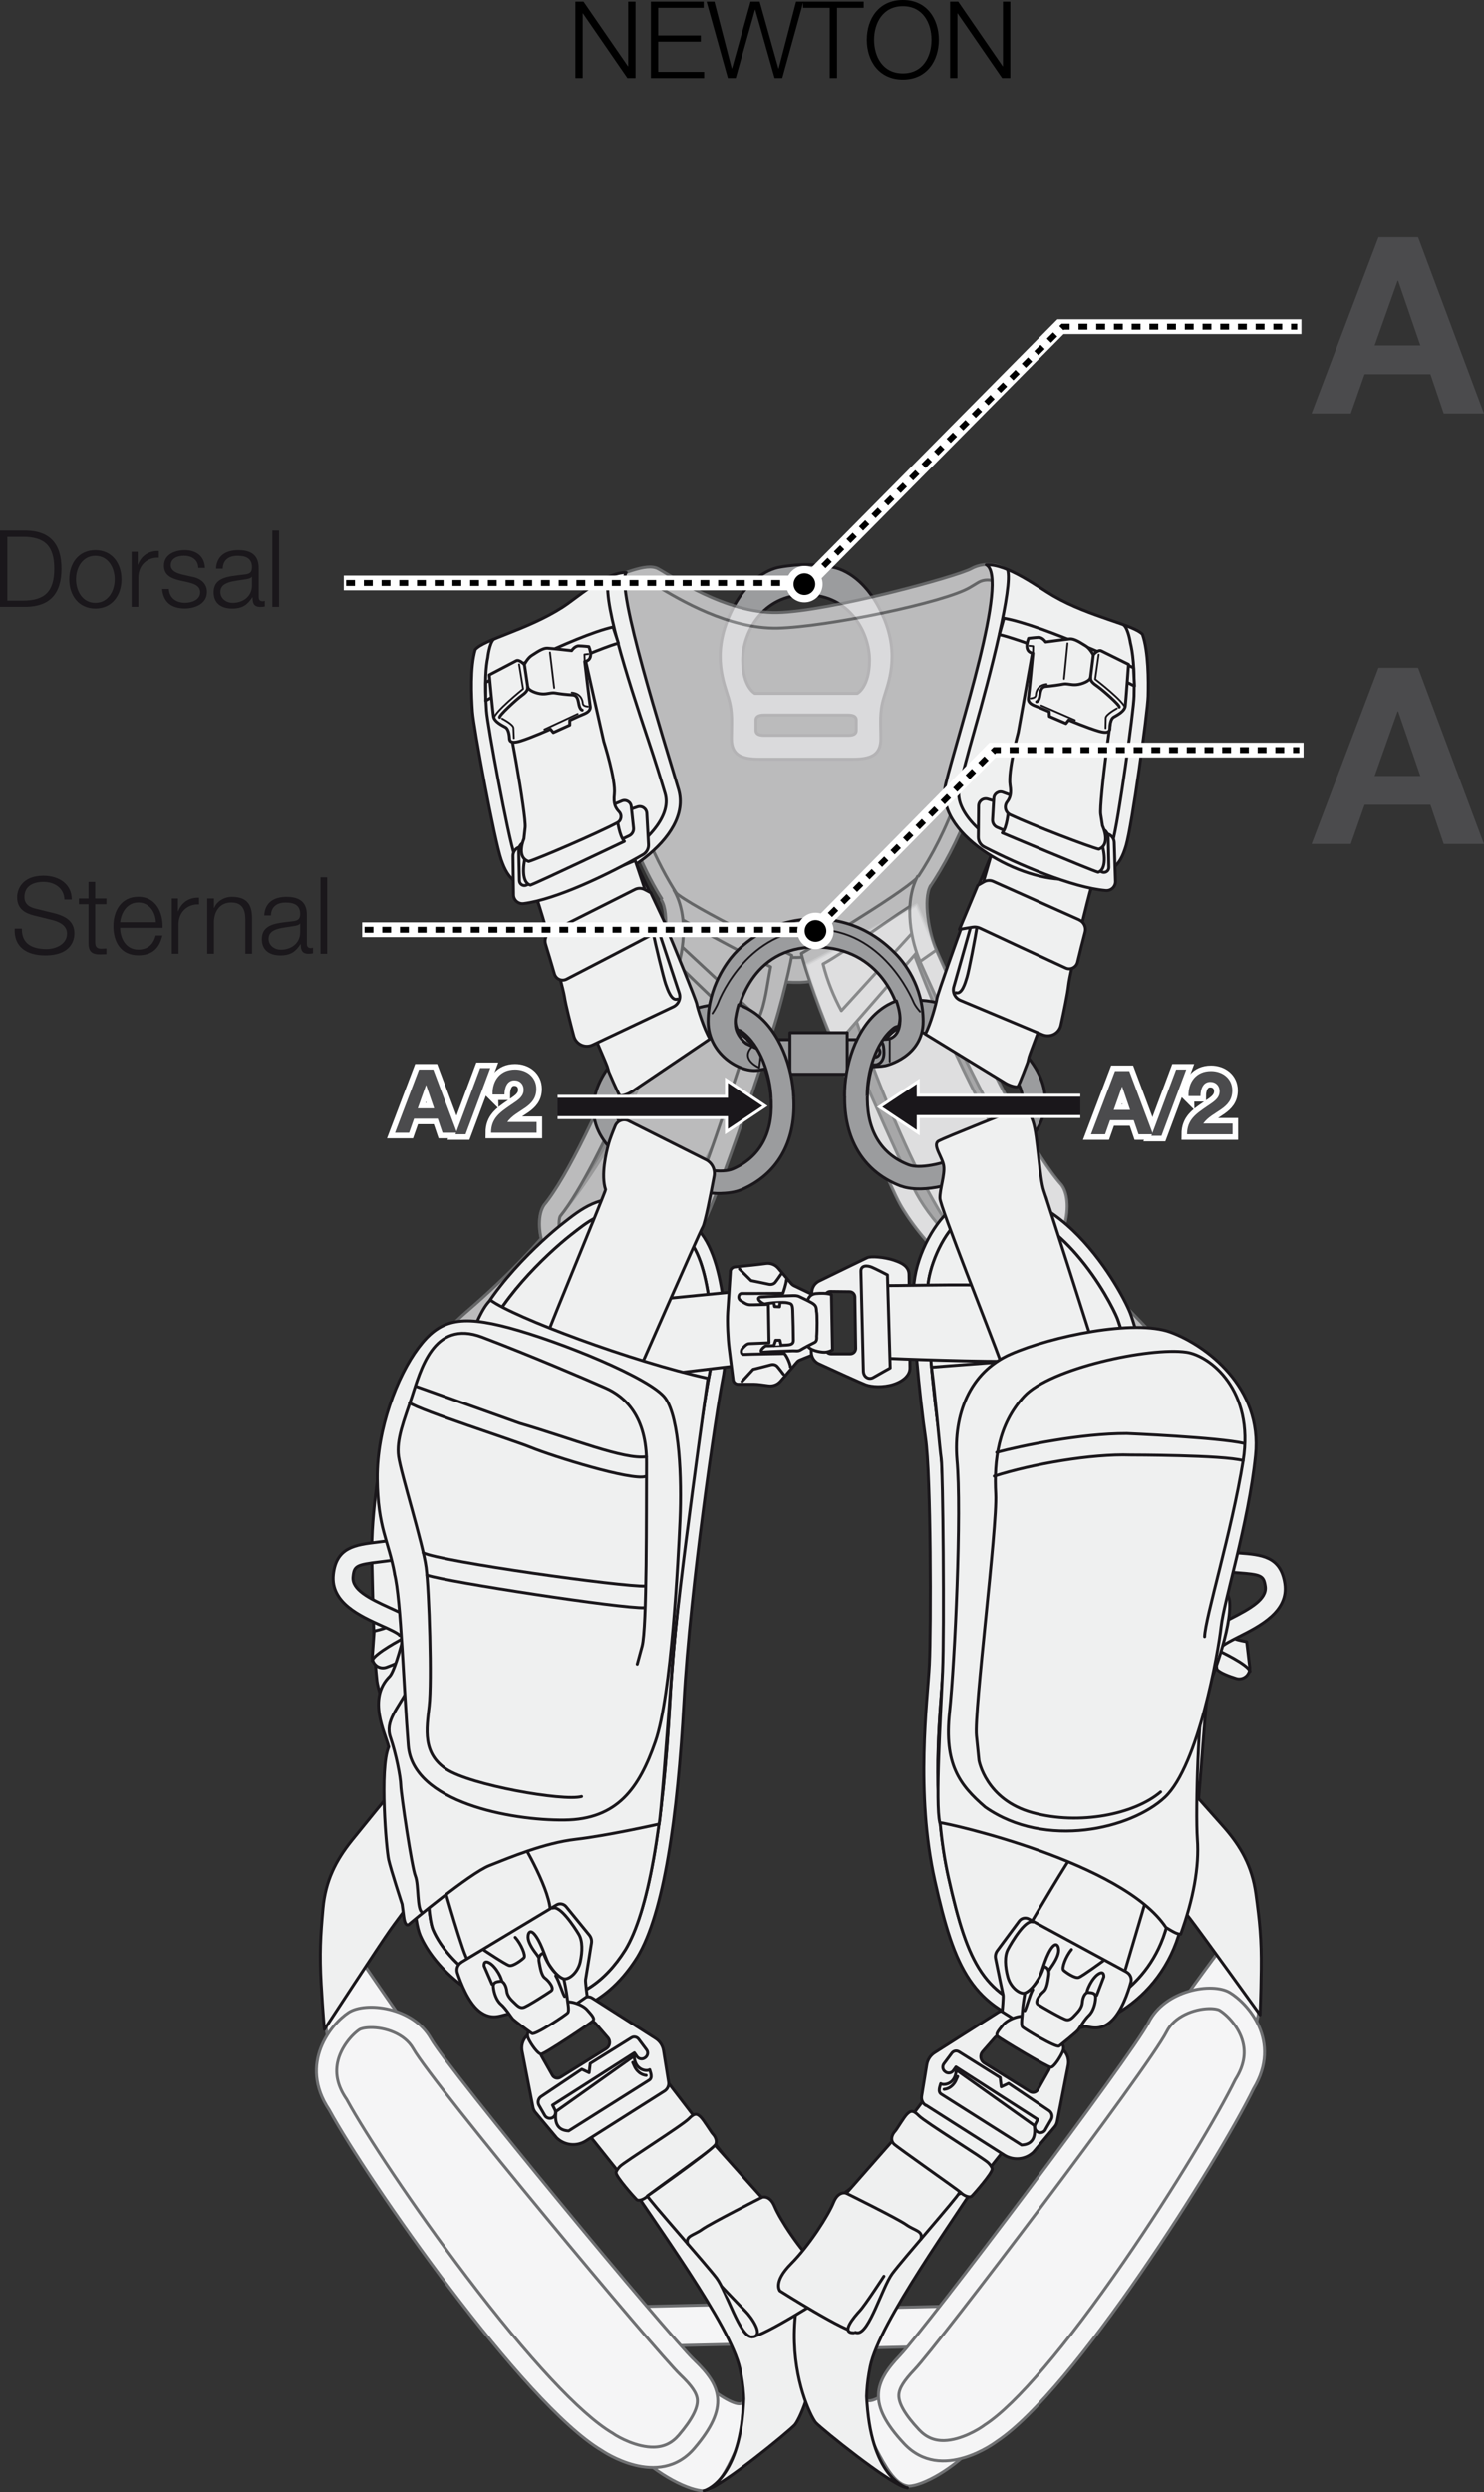 <?xml version="1.0" encoding="UTF-8"?><svg id="Calque_2" xmlns="http://www.w3.org/2000/svg" viewBox="0 0 201.07 337.51"><rect x="0" y="0" width="201.07" height="337.51" fill="#333333" stroke="none"/><defs><style>.cls-1,.cls-2{fill-rule:evenodd;}.cls-1,.cls-2,.cls-3,.cls-4,.cls-5,.cls-6,.cls-7,.cls-8,.cls-9,.cls-10,.cls-11,.cls-12{stroke-linejoin:round;}.cls-1,.cls-2,.cls-5,.cls-8,.cls-9,.cls-10,.cls-11{stroke:#1a171b;}.cls-1,.cls-13,.cls-5,.cls-14,.cls-10,.cls-11,.cls-12{fill:none;}.cls-1,.cls-3,.cls-4,.cls-5,.cls-6,.cls-7,.cls-8,.cls-10,.cls-11,.cls-12{stroke-linecap:round;}.cls-1,.cls-5{stroke-width:.25px;}.cls-2,.cls-3,.cls-4,.cls-15,.cls-6,.cls-7,.cls-9,.cls-10,.cls-12{stroke-width:.4px;}.cls-2,.cls-9{fill:#9b9c9e;}.cls-16,.cls-15{fill:#1a171b;}.cls-17{fill:#4b4b4d;}.cls-13,.cls-15,.cls-18,.cls-19{stroke:#fff;}.cls-13,.cls-19{stroke-width:2px;}.cls-3,.cls-4{opacity:.6;}.cls-3,.cls-4,.cls-6,.cls-7{fill:#f5f5f6;}.cls-3,.cls-6{stroke:#6f7072;}.cls-4,.cls-7,.cls-12{stroke:#7b7c7e;}.cls-14{stroke:#000;stroke-dasharray:0 0 1.2 1.2;stroke-width:.8px;}.cls-15,.cls-18{stroke-miterlimit:10;}.cls-8{fill:#eff0f0;}.cls-8,.cls-11{stroke-width:.4px;}.cls-20{opacity:.7;}.cls-18{fill:#bcbebf;stroke-width:1.5px;}.cls-19{fill:#fff;}</style></defs><g id="Calque_1-2"><g><path class="cls-9" d="M119.74,83.67c-2.17-5.15-5.41-6.57-6.87-6.84-1.47-.27-2.95-.36-3.65-.36s-2.19,.09-3.65,.36c-1.47,.27-4.71,1.69-6.87,6.84-2.17,5.15-.6,8.84,0,10.84,.6,2,.4,3.33,.4,5.53s1.37,2.77,3.73,2.77h12.79c2.37,0,3.73-.57,3.73-2.77s-.2-3.53,.4-5.53c.6-2,2.17-5.69,0-10.84Zm-3.73,14.54v.71c0,.33-.19,.66-1.09,.66h-11.4c-.9,0-1.09-.33-1.09-.66v-1.42c0-.33,.19-.66,1.09-.66h11.4c.9,0,1.09,.33,1.09,.66v.71Zm.15-4.31h-13.88s-1.65-.86-1.65-4.51,2.63-8.82,8.59-8.82,8.59,5.17,8.59,8.82-1.65,4.51-1.65,4.51Z"/><g><path d="M77.96,.22h1.1l6.03,8.76h.03V.22h.99V10.57h-1.1l-6.03-8.76h-.03V10.57h-.99V.22Z"/><path d="M88.19,.22h7.15v.84h-6.16v3.74h5.77v.84h-5.77v4.09h6.23v.84h-7.22V.22Z"/><path d="M95.74,.22h1.06l2.35,9.06h.03L101.7,.22h1.23l2.54,9.06h.03L107.86,.22h.99l-2.86,10.35h-1.04l-2.62-9.26h-.03l-2.61,9.26h-1.07L95.74,.22Z"/><path d="M108.82,.22h8.2v.84h-3.61V10.57h-.99V1.06h-3.61V.22Z"/><path d="M122.33,0c3.25,0,4.87,2.55,4.87,5.39s-1.62,5.39-4.87,5.39-4.89-2.55-4.89-5.39,1.62-5.39,4.89-5.39Zm0,9.94c2.73,0,3.88-2.29,3.88-4.55s-1.16-4.55-3.88-4.55-3.9,2.29-3.9,4.55,1.16,4.55,3.9,4.55Z"/><path d="M128.73,.22h1.1l6.03,8.76h.03V.22h.99V10.57h-1.1l-6.03-8.76h-.03V10.57h-.99V.22Z"/></g><polyline class="cls-6" points="103.81 312.87 132.14 312.23 127.51 317.74 103.93 318.28"/><polyline class="cls-6" points="107.72 311.88 85.24 312.39 89.13 317.71 107.84 317.29"/><path class="cls-6" d="M95.71,337.24c-.13,.03-.24,.06-.33,.07-1.79,.04-6.17-1.94-9.68-5.59-9.28-9.68-16.97-18.52-23.76-27.36-2.96-3.85-9.87-13.24-13.9-19.9-4.03-6.65-3.94-10.85-3.94-10.85l4.46-8.67s5.43,8.01,9.21,13.2c3.33,4.57,26.15,32.67,31.1,38.39,4.57,5.28,10.91,10.1,11.8,8.79,0,0,.09,4.25-1.07,6.74-1.16,2.49-2.33,4.79-3.89,5.19Z"/><path class="cls-6" d="M122.81,336.63c.13,.03,.24,.05,.33,.05,1.79-.04,6.08-2.21,9.41-6.03,8.83-10.09,16.12-19.27,22.5-28.41,2.78-3.98,8.56-14.35,12.28-21.18,3.72-6.83,3.44-11.02,3.44-11.02l-4.13-7.78s-5.77,7.57-9.31,12.93c-3.12,4.72-23.94,34.5-28.62,40.43-4.33,5.48-10.44,10.58-11.39,9.31,0,0,.11,4.25,1.37,6.69,1.27,2.43,2.54,4.68,4.12,5.01Z"/><path class="cls-6" d="M44.6,285.73c5.18,9.51,26.26,39.8,36.93,46.13,0,0,7.71,5.37,12.54-.28s3.6-8.54,.02-11.96c-3.58-3.42-33.27-39.22-35.7-43.54-2.43-4.32-8.87-5.05-11.17-3.54-2.3,1.51-6.85,6.87-2.62,13.19Z"/><path class="cls-6" d="M88.61,331.4c-2.3,.05-4.8-1.32-5.5-1.81l-.08-.06-.09-.05c-4.3-2.55-11.31-10.07-19.74-21.17-7.27-9.57-13.76-19.46-16.18-23.91l-.06-.11-.07-.1c-1.11-1.65-1.48-3.24-1.16-4.86,.43-2.13,2.03-3.85,3-4.49,.1-.06,.56-.24,1.41-.26,2.01-.05,4.7,.83,5.84,2.85,2.74,4.87,32.96,41.08,36.2,44.18,1.54,1.47,2.23,2.48,2.3,3.37,.09,1.13-.75,2.74-2.51,4.8-.92,1.07-1.99,1.59-3.36,1.62h0Z"/><path class="cls-6" d="M169.83,282.89c-4.74,9.73-24.43,40.95-34.8,47.76,0,0-7.46,5.71-12.54,.28-5.08-5.43-3.98-8.37-.56-11.95,3.42-3.58,31.46-40.68,33.7-45.11s8.63-5.45,10.99-4.04,7.15,6.55,3.21,13.06Z"/><path class="cls-6" d="M127.93,330.51c2.3-.05,4.74-1.54,5.41-2.05l.08-.06,.08-.05c4.18-2.75,10.84-10.58,18.76-22.04,6.83-9.89,12.86-20.07,15.08-24.62l.06-.11,.07-.11c1.03-1.7,1.33-3.31,.93-4.91-.53-2.11-2.2-3.75-3.2-4.35-.1-.06-.57-.22-1.42-.2-2.01,.05-4.66,1.04-5.7,3.11-2.52,4.98-31.06,42.53-34.16,45.77-1.47,1.54-2.11,2.58-2.14,3.47-.04,1.13,.88,2.71,2.73,4.68,.97,1.03,2.06,1.5,3.43,1.47h0Z"/><path class="cls-3" d="M109.25,130.63c.66,3.89,10.36,28.2,12.66,32.37,2.29,4.17,9.94,13.63,16.29,10.28,6.35-3.35,7.37-10.48,5.63-12.8-6.76-7.45-19.62-37.92-19.62-37.92l-14.95,8.07Z"/><g class="cls-20"><path class="cls-7" d="M94.84,122.07c-5.36,16.71-7.73,35.06-31.66,55.59-6.02,5.17-8.23,11.96-9.71,17.55-.7,2.62,1.4,7.91,1.4,7.91,0,0,3.31-4.52,5.36-7.04,2.05-2.51,13.01-12.21,17.44-15.48,9.36-6.89,24.06-28.77,29.49-55.88l-12.31-2.67Z"/><path class="cls-4" d="M106.66,131.81c-.48,3.91-8.82,28.63-10.92,32.91s-9.31,14.07-15.81,11.01c-6.49-3.06-7.83-10.13-6.2-12.54,6.42-7.75,17.88-38.77,17.88-38.77l15.05,7.39Z"/><path class="cls-7" d="M91.61,124.41s-11.47,31.02-17.88,38.77c-1.64,2.4-.29,9.47,6.2,12.54,6.49,3.06,13.71-6.73,15.81-11.01,2.1-4.27,10.33-28.37,10.81-32.28l-14.94-8.02Zm1.74,39.13c-2,4.08-6.99,10.02-10.76,10.11-.54,.01-1.04-.1-1.53-.33-3.5-1.65-4.68-4.54-5.02-5.71-.44-1.5-.29-2.57-.14-2.89,5.55-6.88,14.2-28.87,17.17-36.66l10.41,5.84c-1.91,6.53-8.1,25.52-10.13,29.64Z"/><path class="cls-7" d="M164.73,192.97c-1.19-5.74-14.06-17.85-15.02-18.86-18.22-18.94-28.45-52.36-28.45-52.36l-8.63,2.21c-.66,5.29,8.87,30.94,15.09,40.76,0,0,27.1,27.58,29.28,29.65,1.48,1.42,5.26,6.57,6.38,8.05"/><path class="cls-7" d="M81.45,78.55c2.78-.58,6.04-2.41,7.72-1.52s9.13,6.1,16.16,5.94c7.03-.16,24.35-4.88,26.29-5.96,1.94-1.08,4.64-.52,5.71,1.11,1.07,1.63,.16,14.36-5.57,30.4-5.74,16.05-16.4,24.35-23.32,24.51-20.72,.47-25.29-27.96-27.26-34.89-1.7-6.01,.29-19.59,.29-19.59Z"/><path class="cls-7" d="M107.85,129.66c-3.34,.08-6.72,.34-9.77-1.64-4.48-2.91-11.36-11.77-15.41-31.59-.72-3.52-1-12.15,.62-16.19,.57-.17,4-1.33,4.72-1.35,.11,0,.17,0,.2,.01,.19,.1,.52,.3,.9,.53,2.88,1.73,9.61,5.79,16.26,5.64,6.59-.15,22.77-3.48,26.1-5.53,.49-.3,.92-.56,1.15-.69,.32-.18,.72-.28,1.13-.29,.86-.02,1.56,.35,1.81,.72,.47,.71-3.52,22.17-5.8,28.55-3.19,8.94-7.58,14.4-10.7,17.41-3.63,3.5-8.15,4.36-11.22,4.43Z"/><path class="cls-7" d="M89.84,128.71l13.93,13.38c1.5-3.49,3.22-10.85,3.52-12.71,0,0-13.36-6.33-15.94-8.63,0,0-1.14,7.39-1.51,7.96Z"/><path class="cls-12" d="M92.62,124.64c3.67,2.12,8.78,4.82,11.8,6.29-.48,2.36-.71,5.04-1.62,6.95l-10.33-9.6"/><path class="cls-7" d="M89.62,121.91c1.11,1.84,.47,6.43-.41,8.73l2.27,1.44c1.02-2.54,1.97-7.83-.17-11.52"/><path class="cls-7" d="M109.25,130.63c.66,3.89,10.36,28.2,12.66,32.37,2.29,4.17,9.94,13.63,16.29,10.28,6.35-3.35,7.37-10.48,5.63-12.8-6.76-7.45-19.62-37.92-19.62-37.92l-14.95,8.07Zm2.28,1.74l11.38-6.11c3.32,7.65,12.96,29.23,18.82,35.85,.17,.32,.36,1.37-.01,2.9-.29,1.18-1.34,4.12-4.76,5.93-.48,.26-.98,.39-1.52,.4-3.77,.09-9.02-5.63-11.21-9.61-2.21-4.03-10.5-22.92-12.7-29.35Z"/><path class="cls-7" d="M126.15,126.77l-12.98,14.88c-1.66-3.42-4.21-10.68-4.59-12.53,0,0,13.23-7.82,15.7-10.24,0,0,1.47,7.33,1.87,7.88Z"/><path class="cls-12" d="M123.19,122.82c-3.57,2.28-8.72,6.11-11.67,7.72,.58,2.33,1.48,4.47,2.48,6.33l9.51-10.42"/><path class="cls-7" d="M126.07,119.96c-1.03,1.89-.18,6.44,.8,8.7l-2.2,1.54c-1.13-2.49-2.32-7.74-.35-11.51"/></g><path class="cls-9" d="M122.04,160.62c-4.83-1.84-7.53-6-7.59-11.72-.04-3.94,1.43-9.09,4.81-11.7,2.19-1.69,4.92-2.16,7.92-1.36,2.96,.79,5.95,2.2,8.42,3.96,2.79,1.99,4.71,4.26,5.55,6.58,.89,2.46,.55,4.91-.98,7.09-1.67,2.38-5.38,4.54-8.29,5.77-3.11,1.32-5.43,1.73-7.07,1.76-1.39,.03-2.29-.21-2.77-.39Zm-.9-21c-2.53,1.96-3.65,6.17-3.62,9.25,.04,4.43,1.98,7.5,5.61,8.88,1.41,.54,4.37,.01,7.55-1.33,3.12-1.32,5.93-3.22,6.98-4.72h0c.96-1.36,1.16-2.76,.61-4.28-1.24-3.43-6.9-5.85-12.43-7.34-.76-.2-3.78-1.18-4.7-.47Z"/><path class="cls-10" d="M122.33,139.23c-1.87,.04-3.6,.68-4.59,1.51"/><path class="cls-8" d="M64.4,87.96c-.71,2.4-.53,6.31-.38,8.41,.14,2.1,2.97,17.4,3.89,20.05,.92,2.65,2.1,4.44,8.59,4.2,6.48-.24,17.4-7.07,15.44-13.71-1.96-6.64-8.53-27.23-7.1-29.37-2.86-.03-6.66,3.46-8.64,4.72-4.8,3.07-10.69,4.35-11.8,5.71Z"/><path class="cls-10" d="M82.59,78.13c-1.28,2.21,2.47,13.83,5.2,21.98,1,2.98,1.8,5.58,2.32,7.33,.4,1.34,.02,2.83-1.11,4.41-2.78,3.87-8.86,6.73-12.57,6.87-.15,0-.3,.01-.45,.01h0c-5.21,.12-5.66-1.16-6.27-2.93-.85-2.46-3.66-17.59-3.79-19.56-.26-3.85-.08-6.01,.18-7.21,0,0,.2-1.87,.77-2.44"/><path class="cls-9" d="M97.77,161.62c-1.64,.04-3.97-.27-7.14-1.44-2.97-1.1-6.77-3.09-8.55-5.39-1.63-2.1-2.08-4.54-1.3-7.04,.73-2.36,2.55-4.72,5.25-6.83,2.39-1.87,5.32-3.41,8.23-4.34,2.95-.94,5.71-.59,7.97,1,3.49,2.46,5.19,7.54,5.33,11.47,.2,5.71-2.3,9.99-7.05,12.05-.47,.2-1.36,.48-2.75,.51Zm-1.97-20.85c-5.46,1.74-11,4.41-12.09,7.89-.48,1.54-.22,2.93,.8,4.25h0c1.12,1.45,4.01,3.22,7.19,4.4,3.24,1.2,6.22,1.59,7.6,.99,3.56-1.54,5.36-4.7,5.2-9.13-.11-3.08-1.42-7.23-4.03-9.07-.95-.67-3.93,.44-4.67,.68Z"/><path class="cls-10" d="M99.25,139.76c1.87-.04,3.63,.52,4.65,1.3"/><path class="cls-8" d="M72.5,121.07c.59,2.26,9.56,22.63,9.77,23.36l.22,.73s1.27,2.99,1.48,3.18,1.14-.16,1.66-.51,10.56-7.14,10.56-7.14c-.77-1.26-1.7-4.18-1.78-4.72-.08-.53-3.2-8.17-3.91-9.83-.71-1.66-5.07-10.8-5.07-10.8l-12.93,5.72Z"/><path class="cls-8" d="M86.06,116.54c.71,2.04,4.66,13.97,5.97,17.94,.24,.73-.1,1.53-.8,1.86l-10.93,5.17c-1.03,.49-2.25-.08-2.55-1.18-.47-1.77-1.09-4.19-1.27-5.34-.31-1.94-3.29-12.05-3.64-12.98l13.21-5.46Z"/><path class="cls-8" d="M88.42,126c.38,1.87,1.49,6.46,1.77,7.26,.29,.8,.79,2.33,1.59,2.04"/><path class="cls-8" d="M74.64,126.2l11.39-5.73c.41-.21,.89-.2,1.3,0l.84,.44,2.74,5.83-1.81-.22c-.35-.04-.71,.02-1.02,.19-1.85,.99-8.5,4.44-11.31,5.89-.65,.34-1.44,0-1.65-.71-.35-1.2-.85-2.92-1.2-4.02-.21-.66,.09-1.37,.71-1.68Z"/><path class="cls-8" d="M148.14,119.35c-.48,2.29-8.52,23.04-8.71,23.78l-.18,.74s-1.14,3.04-1.33,3.25-1.14-.11-1.68-.43-10.87-6.65-10.87-6.65c.71-1.29,1.51-4.25,1.57-4.79s2.83-8.3,3.46-9.99c.63-1.69,4.57-11.02,4.57-11.02l13.18,5.13Z"/><path class="cls-8" d="M134.39,115.45c-.62,2.08-4.03,14.17-5.16,18.19-.21,.74,.17,1.52,.88,1.82l11.15,4.67c1.05,.44,2.25-.18,2.49-1.3,.39-1.79,.9-4.24,1.03-5.4,.22-1.95,2.74-12.19,3.05-13.13l-13.44-4.85Z"/><path class="cls-8" d="M132.46,125c-.29,1.88-1.19,6.53-1.44,7.33-.25,.81-.68,2.36-1.49,2.11"/><path class="cls-8" d="M146.23,124.58l-11.64-5.2c-.42-.19-.9-.16-1.3,.07l-.82,.47-2.48,5.95,1.8-.3c.35-.06,.71,0,1.03,.15,1.89,.9,8.7,4.05,11.56,5.37,.66,.31,1.44-.07,1.62-.78,.29-1.21,.72-2.95,1.02-4.07,.18-.67-.16-1.37-.79-1.65Z"/><path class="cls-8" d="M70.33,114.75l16.03-5.47c.61-.21,1.24,.22,1.28,.86l.23,4.23c.03,.56-.26,1.1-.75,1.38-4.57,2.62-11.7,6.06-16.17,6.63-.72,.09-1.36-.46-1.37-1.18l-.07-5.28c0-.53,.33-1.01,.83-1.18Z"/><path class="cls-8" d="M70.29,115.19l.09,4.09c.01,.48,.52,.8,.96,.59l13.91-6.68c.4-.19,.64-.62,.59-1.06l-.31-2.91c-.06-.61-.7-.99-1.27-.75l-13.22,5.57c-.47,.2-.77,.66-.75,1.16Z"/><path class="cls-8" d="M71.18,116.07c-.31,1.15-.52,3.5,.69,3.8,1.06-.36,12.73-5.92,12.73-5.92-.69-.72-.94-2.86-.94-2.86l-12.48,4.97Z"/><path class="cls-8" d="M68,93.84c.79,2.33,3.33,16.67,3.16,18.22l-.17,1.54s-1.1,2.51,.65,3.07c1.38-.41,9.16-3.75,12-5.25,.55-.29,.67-1.03,.24-1.49-.49-.52-.79-1.1-.64-2.37,.22-1.95-1.43-7.14-1.43-7.14l-2.61-11.6c-3.85,1.58-9.09,3.88-11.21,5.01Z"/><path class="cls-8" d="M65.81,94.89c3.83-2.23,16.38-7.47,17.98-7.78l-.72-2.19c-5.33,1.19-17.25,7.49-17.25,7.49v2.48Z"/><path class="cls-8" d="M154.8,85.91c.82,2.37,.81,6.28,.76,8.38-.05,2.1-2.18,17.51-2.98,20.21s-1.9,4.53-8.39,4.58c-6.49,.05-17.7-6.28-16.04-13,1.66-6.72,8.63-27.93,5.48-29.58,2.86-.16,7.09,3.07,9.12,4.24,4.93,2.85,10.87,3.86,12.05,5.17Z"/><path class="cls-10" d="M136.53,77.22c.67,2.25-2.19,13.63-4.55,21.89-.86,3.02-1.54,5.65-1.98,7.43-.34,1.36,.11,2.82,1.31,4.35,2.95,3.74,9.15,6.32,12.87,6.29,.15,0,.3,0,.45,0h0c5.21-.12,5.6-1.42,6.13-3.21,.74-2.5,2.86-17.74,2.9-19.71,.09-3.86-.2-6.01-.5-7.2,0,0-.28-1.86-.88-2.4"/><path class="cls-8" d="M150.09,112.95l-16.26-4.74c-.62-.18-1.23,.28-1.24,.92l-.04,4.24c0,.57,.31,1.08,.81,1.34,4.68,2.41,11.96,5.52,16.46,5.9,.72,.06,1.34-.52,1.32-1.24l-.17-5.28c-.02-.53-.37-.99-.88-1.14Z"/><path class="cls-8" d="M150.15,113.38l.09,4.09c.01,.48-.48,.82-.93,.63l-14.19-6.05c-.41-.17-.66-.59-.64-1.03l.17-2.92c.04-.61,.66-1.02,1.23-.81l13.46,4.96c.48,.18,.79,.62,.81,1.13Z"/><path class="cls-8" d="M149.3,114.3c.36,1.13,.68,3.47-.52,3.83-1.08-.31-12.98-5.33-12.98-5.33,.65-.75,.81-2.9,.81-2.9l12.69,4.4Z"/><path class="cls-8" d="M151.47,91.95c-.68,2.36-2.57,16.81-2.33,18.34l.24,1.54s1.22,2.54-.51,3.18c-1.36-.33-8.94-3.23-11.99-4.67-.67-.32-.87-1.16-.42-1.75,.38-.5,.59-1.09,.4-2.24-.31-1.94,1.11-7.19,1.11-7.19l2.08-11.7c3.92,1.41,9.26,3.47,11.42,4.5Z"/><path class="cls-8" d="M153.71,92.9c-3.93-2.05-16.7-6.72-18.31-6.95l.62-2.22c5.38,.95,17.57,6.7,17.57,6.7l.12,2.48Z"/><path class="cls-8" d="M93.88,165.87c-4.63-3.51-8.25-3.43-8.25-3.43-4.44-.7-6.81,1.23-9.44,3.3-2.63,2.07-10.64,9.22-12.63,15.96-1.99,6.74-10.3,71.91-6.62,80.41,3.68,8.49,20.1,17.77,29.41,2.95,3.62-5.98,5.46-19.02,6.32-34.58,.85-15.56,4.46-39.76,5.3-43.93,.84-4.17,.55-17.16-4.09-20.67Zm2.22,20.3c-.86,4.23-4.49,28.67-5.34,44.21-.95,17.28-2.98,28.61-6.04,33.68-2.83,4.49-6.47,6.81-10.82,6.91h0c-6.55,.15-13.16-4.86-15.22-9.62-.52-1.21-1.97-7.66,1.33-39.91,1.86-18.14,4.41-35.97,5.37-39.2,1.7-5.75,8.58-12.33,11.99-15.01l.13-.1c2.05-1.61,3.66-2.88,6.17-2.94,.52-.01,1.08,.03,1.67,.12l.19,.03h.14c.21,0,3.22,.12,7.07,3.04,3.59,2.72,4.22,14.59,3.37,18.78Z"/><path class="cls-8" d="M73.9,270.97c-6.55,.15-13.16-4.86-15.22-9.62-.52-1.21-1.97-7.66,1.33-39.91,1.86-18.14,4.41-35.97,5.37-39.2,1.7-5.75,8.58-12.33,11.99-15.01l.13-.1c2.05-1.61,3.66-2.88,6.17-2.94,.52-.01,1.08,.03,1.67,.12l.19,.03h.14c.21,0,3.22,.12,7.07,3.04,3.59,2.72,4.22,14.59,3.37,18.78-.86,4.23-4.49,28.67-5.34,44.21-.95,17.28-2.98,28.61-6.04,33.68-2.83,4.49-6.47,6.81-10.82,6.91h0Z"/><path class="cls-8" d="M153.15,177.84c-1.42-3.63-11.48-21.62-23.99-14.28-2.37,1.66-4.86,6.09-5.31,10.12-.44,4.03,.81,16.06,1.55,21.04,.74,4.99,.76,25.8,.52,30.72-.25,4.92-1.93,17.28,.75,29.28,2.68,12,5.03,17.13,14.65,19.94,6.46,1.37,16-3.4,18.63-13.46,2.63-10.06,3.04-31.42,4.19-35.73,1.15-4.31-9.57-44-10.99-47.63Zm9.15,47.15c-.5,1.88-.84,6.28-1.27,11.85-.62,8.02-1.39,18-2.92,23.88-1.21,4.64-3.88,7.49-5.9,9.07-2.52,1.97-5.57,3.13-8.36,3.2h0c-.72,.02-1.42-.04-2.06-.17-8.42-2.49-10.6-6.61-13.26-18.51-2.18-9.75-1.39-19.75-.92-25.72,.09-1.19,.17-2.21,.22-3.05,.26-5.14,.21-26.02-.54-31.09-.74-5-1.96-16.79-1.54-20.56,.31-2.86,2.21-7.12,4.45-8.73,1.59-.92,3.2-1.4,4.79-1.44,4.44-.1,8.34,3.28,10.83,6.14,3.21,3.68,5.14,7.6,5.57,8.68,.64,1.63,3.58,12.05,6.34,23.11,5.01,20.09,4.65,23.07,4.59,23.34Z"/><path class="cls-8" d="M143.84,272.99c-.72,.02-1.42-.04-2.06-.17-8.42-2.49-10.6-6.61-13.26-18.51-2.18-9.75-1.39-19.75-.92-25.72,.09-1.19,.17-2.21,.22-3.05,.26-5.14,.21-26.02-.54-31.09-.74-5-1.96-16.79-1.54-20.56,.32-2.86,2.21-7.12,4.45-8.73,1.59-.92,3.2-1.4,4.79-1.44,4.44-.1,8.34,3.28,10.83,6.14,3.21,3.68,5.14,7.6,5.57,8.68,.64,1.63,3.58,12.05,6.34,23.11,5.01,20.09,4.65,23.07,4.59,23.34-.5,1.88-.84,6.28-1.27,11.85-.62,8.02-1.39,18-2.92,23.88-1.21,4.64-3.88,7.49-5.9,9.07-2.52,1.97-5.57,3.13-8.36,3.2h0Z"/><path class="cls-8" d="M89.45,175.94c.24-.05,10.06-1,10.06-1l.53,9.99s-15.18,1.83-15.04,1.73,4.45-10.72,4.45-10.72Z"/><path class="cls-8" d="M98.95,172.2c.02-.33,.27-.59,.6-.63,.74-.08,1.98-.21,2.32-.24,.27-.02,1.2-.14,1.93-.23,.62-.08,1.24,.16,1.65,.64l1.79,2.11c.09,.1,.2,.19,.32,.25l3.22,1.54,.14,7.5-2.56,1.04c-.14,.06-.27,.15-.37,.27l-2.22,2.59c-.41,.48-1.04,.72-1.67,.63-.68-.1-1.52-.21-1.89-.21-.44,0-1.52,0-2.2,0-.34,0-.63-.25-.68-.59-.14-1.09-.42-3.37-.54-4.3-.16-1.25-.27-3.55-.19-4.86,.06-1.03,.27-4.22,.36-5.51Z"/><path class="cls-8" d="M106.56,173.34c0,.43-.47,1.8-.47,1.8,0,0-5.1,.04-5.56,.02s-.63,.68-.17,.97,.79,.54,1.24,.56,2.51-.06,2.51-.06l.09,5.21s-2.27,.1-2.67,.11-.69,.42-.92,.64-.27,.86,.21,.82,5.45-.12,5.45-.12c.35,.31,.86,1.56,.82,1.8"/><path class="cls-8" d="M100.19,171.85l1.58,1.57s1.93,.38,2.33,.48,.69-.02,.85-.15,.88-1.2,.88-1.2"/><path class="cls-8" d="M100.54,187.07l1.51-1.64s1.91-.47,2.31-.59,.69-.02,.86,.11,.93,1.15,.93,1.15"/><path class="cls-8" d="M121.19,170.68c-1.45-.48-3.21-.58-3.67-.37-.6,.28-4.65,2.25-6.54,3.17-.59,.29-.97,.89-.98,1.55l-.07,8.06c0,.68,.39,1.31,1.01,1.59,1.89,.87,5.8,2.65,6.37,2.86,.75,.28,2.36,.4,3.76-.06,1.41-.46,2.24-1.31,2.22-2.24s-.07-10.23-.13-12.68c-.02-1.04-.93-1.53-1.99-1.88Zm-5.25,11.91c0,.41-.32,.74-.73,.74h-2.63c-.4-.01-.72-.33-.72-.73l-.07-6.98c0-.41,.33-.74,.73-.73l2.59,.03c.39,0,.71,.32,.72,.71l.11,6.97Z"/><path class="cls-8" d="M112.66,175.31c-.67-.23-1.58-.18-2.06-.14s-1.04,.26-1.18,1.07c-.14,.8-.25,5.27-.03,5.93,.23,.66,1.7,.95,2.32,.94s1.09-.32,1.09-.32l-.14-7.48Z"/><path class="cls-8" d="M103.22,175.63c.64-.07,3.79-.17,4.27-.18s.7,.06,.94,.19,.94,.43,1.57,.79,.6,.65,.64,1.19c.11,.24,.09,2.67,.02,3.34,.04,.45-.06,.72-.3,.83s-1.53,.78-1.87,1-.69,.12-1.04,.13-3.15,.1-3.98,.17,.09-.86,.36-.84,1.95-.07,2.78-.12c.72-.04,.88-.23,.89-.63s-.05-3.18-.09-4.08-.21-.88-.74-1-2.35,0-3.01,.15c-.29,.09-1.57-.9-.42-.95Z"/><path class="cls-8" d="M104.87,176.44s.09,.49,.09,.49l.67,.03,.06-.55"/><path class="cls-8" d="M104.86,182.23s.24-.74,.24-.74h.58s.15,.68,.15,.68"/><path class="cls-8" d="M119.33,174.07c.88,.12,12.29-.25,14.86,.06l3.75,10.19c-3.96,.16-17.36-.33-17.88-.39s-.74-9.86-.74-9.86Z"/><path class="cls-8" d="M120.24,172.65s-1.57-.82-2.13-1.05-1.48-.31-1.46,.57,.31,12.63,.33,13.48,.75,1.24,1.36,.88c.61-.36,2.27-1.28,2.27-1.28l-.37-12.6Z"/><path class="cls-8" d="M74.38,180.18c0-.27,7.68-18.8,7.67-19.07-.65-2,.09-5.03,.4-6.17,.16-.61,.56-1.63,.9-2.46,.29-.72,1.13-1.03,1.82-.69l10.49,5.27c.82,.41,1.27,1.32,1.1,2.22-.42,2.28-1.22,6.35-1.54,6.89-.45,.75-9.43,21.25-9.43,21.25l-11.42-7.24Z"/><path class="cls-8" d="M52.68,200.59c-.06,.09,.06,.81,.06,.81,.5,1.5,2.75,8.75,5.15,14.72,1.48,3.7,7.63,18.08,7.63,18.08,0,0-6.59,4.08-9.72,7.44-2.34-6.21-4.55-12.41-4.73-13.98-.36-3.14-.49-7.45-.7-16.63-.15-6.48,1.32-13.86,1.68-16.74l.63,6.3Z"/><path class="cls-8" d="M68.12,241.22s-12.98,16.91-15.27,20.16c-1.29,1.81-8.9,13.45-8.9,13.45,0,0-.23-2.46-.44-6.17-.23-4.08-.09-6.49,.25-10.22,.34-3.73,1.72-6.48,3.94-9.24,3.29-4.09,11.26-13.8,13.03-15.66l7.38,7.69Z"/><path class="cls-8" d="M145.06,240.37s13.73,16.31,16.17,19.45c1.36,1.75,9.49,13.03,9.49,13.03,0,0,.12-2.46,.16-6.18,.05-4.09-.21-6.49-.72-10.2-.51-3.71-2.02-6.4-4.36-9.06-3.47-3.94-11.87-13.28-13.73-15.06l-7.03,8.01Z"/><path class="cls-8" d="M95.38,337.31s4.73-1.18,5.35-11.49c0,0,.05-.77,.05-.97l-.03-.63c-.07-1.07-.23-2.2-.49-3.41-1.27-5.91-11.46-19.64-17.28-28.49l18.07,3.13c15.37,15.84,7.62,31.92,6.62,32.96-.95,.99-9.55,8.07-11.96,8.82l-.33,.07Z"/><path class="cls-8" d="M89.93,281.26c4.8,6.25,10.23,13.37,10.8,13.91,1.03,.98,2.68,2.67,2.69,3.24s-14.62,1.91-18.4-2.77c-.72-.9-2.98-3.71-5.46-6.83l10.38-7.55Z"/><path class="cls-8" d="M83.48,294.27c.01,.54,2.44,3.28,2.77,3.6,.33,.31,1.16-.12,1.48-.46,.32-.34,8.61-6.25,9.02-6.68,.64-.67,.07-1.5-.15-1.71-.22-.21-1.23-1.91-1.67-2.33-.44-.42-.77-.63-1.61,.25-.84,.88-8.74,5.85-9.32,6.45-.58,.61-.52,.87-.52,.87Z"/><path class="cls-8" d="M122.93,336.92s-4.74-1.14-5.45-11.44c0,0-.06-.77-.06-.97l.03-.63c.06-1.07,.21-2.2,.46-3.42,1.21-5.92,11.27-19.74,17.01-28.65l-18.04,3.3c-15.22,15.98-7.32,31.99-6.31,33.02,.96,.98,9.62,7.98,12.04,8.71l.33,.06Z"/><path class="cls-8" d="M136.73,290.3s-2.58,3.28-3.83,4.85c-3.74,4.72-19.5,3.5-19.49,2.93,0-.57,2.76-2.26,3.77-3.25,.5-.48,4.7-6.08,8.93-11.71l10.61,7.18Z"/><path class="cls-8" d="M96.89,290.53l6.31,7.05s1.08-.43,1.76,1.24c.68,1.66,3.3,5.74,5.83,8.22,2.53,2.49,1.53,3.66,1.53,3.66,0,0-8.89,5.75-10.48,5.76-1.59,.01-3.39-6.15-4.75-7.97-1.37-1.81-9.37-10.8-9.37-11.1,0,0,7.92-5.57,9.16-6.87Z"/><path class="cls-8" d="M93.19,303.89c-.38-1.12,.78-1.14,1.95-1.98,1.17-.84,8.07-4.32,8.07-4.32"/><path class="cls-8" d="M97.76,309.62s2.52,2.65,3.27,3.4c.76,.75,2.66,3.44,.82,3.45"/><path class="cls-8" d="M129.91,297.04c0,.31-7.67,9.03-9.02,10.86-1.35,1.83-3.09,8.01-4.68,8.01-1.59,0-10.53-5.67-10.53-5.67,0,0-1-1.17,1.5-3.68,2.5-2.51,5.08-6.61,5.75-8.28,.67-1.67,1.75-1.26,1.75-1.26l6.25-7.11"/><path class="cls-8" d="M124.76,303.24c.36-1.13-.8-1.13-1.97-1.96-1.17-.83-8.11-4.25-8.11-4.25"/><path class="cls-8" d="M119.76,308.25s-2.55,3.93-3.28,4.7c-.72,.78-2.65,3.02-.81,2.96"/><path class="cls-8" d="M134.42,293.78c0,.54-2.41,3.3-2.74,3.62-.33,.32-1.16-.11-1.48-.45-.33-.34-8.67-6.17-9.08-6.59-.65-.66-.09-1.5,.13-1.71,.22-.21,1.21-1.92,1.65-2.35,.44-.42,.76-.63,1.61,.24,.85,.87,8.8,5.76,9.39,6.37,.59,.6,.53,.87,.53,.87Z"/><path class="cls-8" d="M52.29,220.41c-.26,.18-1.6,.48-1.6,.48l-.25,3.44c-.08,1.04,.94,1.81,1.92,1.46s2.1-.84,2.52-1.33c.47-2.96-.08-3.39-2.59-4.05Z"/><path class="cls-10" d="M50.42,224.91c.25-.99,4.22-3.04,4.22-3.04"/><path class="cls-8" d="M54.13,221.45c-.24-.31-1.57-.91-2.45-1.3-2.91-1.31-6.9-3.11-6.52-6.89,.38-3.74,2.99-4.05,6.02-4.41,.89-.11,1.9-.23,3.03-.43l.48,2.64c-1.21,.22-2.26,.35-3.19,.46-3.25,.39-3.52,.54-3.67,2.02-.18,1.72,2.14,2.91,4.95,4.18,1.64,.74,2.94,1.32,3.57,2.24l-2.22,1.51Z"/><path class="cls-8" d="M167.29,221.92c.27,.17,1.62,.41,1.62,.41l.41,3.43c.12,1.03-.86,1.85-1.85,1.54s-2.14-.75-2.58-1.21c-.6-2.93-.08-3.39,2.41-4.16Z"/><path class="cls-10" d="M169.36,226.34c-.29-.98-4.35-2.85-4.35-2.85"/><path class="cls-8" d="M165.49,223.05c.23-.32,1.53-.98,2.39-1.41,2.85-1.44,6.76-3.42,6.2-7.18-.55-3.71-3.17-3.91-6.21-4.14-.89-.07-1.91-.14-3.05-.3l-.36,2.66c1.22,.16,2.28,.24,3.21,.31,3.26,.24,3.54,.38,3.76,1.85,.25,1.71-2,3-4.75,4.39-1.61,.81-2.88,1.45-3.46,2.4l2.28,1.41Z"/><path class="cls-8" d="M59.99,254.93s2.98,10.52,3.39,10.44,11.18-6.15,11.18-6.15c.27-2.89-3.84-9.76-3.84-9.76l-10.73,5.47Z"/><path class="cls-8" d="M89.29,247.03s-7,1.57-11.27,2.06-8.99,2.48-11.71,3.55c-2.72,1.07-10.81,7.88-10.81,7.88,0,0-.59,.73-.8-.96l-.22-1.69s-1.54-4.7-1.83-6.03c-.3-1.33-1.26-12.3,.01-15.27-.49-1.95-2.92-6.54,.14-9.56,1.05-1.1,3.25-10.35,3.43-14.01,.18-3.67,6.29-33.73,10.24-36.94,3.18,2.34,19.12,8.32,29.45,10.59,0,0-4.08,28.68-4.84,38.88-.75,10.2-1.51,20.13-1.79,21.52Z"/><path class="cls-10" d="M55.25,228.82c-1.37,2.62-3.12,4.27-2.35,6.48,.76,2.22,1.37,5.33,1.4,6.49s1.5,11.13,1.98,12.28c.47,1.15,.19,4.55,.91,4.89"/><path class="cls-8" d="M53.46,213.14c-.82-4.54-2.28-6.2-2.35-12.9-.06-6.7,2.72-13.91,5.58-17.72,2.86-3.82,5.61-4.5,12.35-2.69s19.18,6.8,21.12,9.53c1.94,2.73,2.21,11.03,1.98,16.39-.24,5.36-1.16,23.79-3.34,30.09-2.18,6.3-5.12,10.57-12.35,10.64-7.23,.07-20.51-2.39-21.13-10.06-.62-7.67-.99-19.9-1.87-23.27Z"/><path class="cls-10" d="M78.8,243.3c-2.49,.68-15.04-1.54-18.31-3.69-3.26-2.16-2.71-5.39-2.34-8.61,.37-3.22,0-15.54-.42-18.75-.43-3.21-3.41-12.7-3.73-15.01s.75-4.88,1.78-7.99c1.17-3.51,2.88-10.69,9.55-8.17,6.67,2.53,13.97,5.67,16.68,6.86s5.63,3.89,5.59,10.23c-.03,6.34,.06,22.33-.6,24.76l-.66,2.43"/><path class="cls-10" d="M87.58,197.28c-3.03,.43-10.06-2.45-17.16-4.52l-14.1-5.04"/><path class="cls-10" d="M87.46,199.96c-1.95,.58-12.47-2.69-15.54-3.94-2.43-.99-14.85-4.96-16.44-6.05"/><path class="cls-10" d="M57.33,210.29c2.44,1.2,27.17,4.65,30.11,4.5"/><path class="cls-10" d="M57.84,213.31c2.7,.92,26.54,4.58,29.49,4.42"/><path class="cls-8" d="M135.67,184.62c-1.48-4.11-8.29-21.17-8.32-22.35s.69-3.2,.52-4.37c-.16-1.17-1.59-2.87-.7-3.37s10.21-4.17,10.82-4.46,1.31-.17,1.98,1.82c.67,1.99,.86,7.65,1.46,9.37,.59,1.71,6.77,21.14,6.77,21.14l-12.53,2.22Z"/><path class="cls-8" d="M139.64,260.5s5.49-9.36,5.78-9.36,9.84,6.18,9.84,6.18l-3.06,10.34-12.56-7.16Z"/><path class="cls-8" d="M127.32,246.83c1.13,.07,24.81,5.37,30.66,14.19,1.05,.64,1.53,.91,2,.9,1.68-4.65,2.53-9.1,2.25-12.86-.27-3.76,.15-18.38,.97-19.62,.82-1.24,3.75-9.13,3.39-12.61s-20.25-33.08-20.25-33.08c-7.15,.35-20.13,1.4-20.13,1.4,.57,4.32,1.1,11,1.32,12.41,.22,1.41,.43,23.07,.18,28.83-.25,5.75-1.01,17.83-.38,20.45Z"/><path class="cls-8" d="M129.66,197.66c-.49-6.06,1.7-11.83,7.27-14.28,5.57-2.45,16.77-4.76,21.64-2.99,4.86,1.77,12.5,7.49,11.54,16.71-.95,9.22-4.29,19.75-4.66,23.15-.37,3.4-3.06,18.83-7.6,23.13-4.55,4.3-16.19,7.07-24.35,1.36-3.55-3.05-5.58-5.86-4.85-12.84,.74-6.98,1.66-27.24,1.01-34.23Z"/><path class="cls-10" d="M157.25,242.68c-3.55,3.03-11.02,4.54-17.35,2.8-6.34-1.73-7.26-7.07-7.26-7.07l-.34-3.34c-.34-3.34,2.84-28.2,2.61-32.75-.24-4.55,.32-9.39,3.85-13.22,3.53-3.83,17.02-6.7,21.97-5.99,3.23,.46,9.23,5.15,7.7,14.7s-5.15,21.29-5.22,23.83"/><path class="cls-10" d="M135.04,196.69c3.34-.89,11.38-2.57,17.63-2.55,0,0,12.34,.52,15.95,1.34"/><path class="cls-10" d="M134.71,199.91c5.18-1.66,13.22-3.04,18.47-2.86,0,0,12.52,0,15.24,.75"/><path class="cls-8" d="M90.59,281.95l-.69-4.27c-.11-.67-.49-1.25-1.06-1.62l-8.59-5.48c-.35-.23-.81-.23-1.16,0-1.47,.96-5.38,3.51-7.36,4.83-.74,.49-1.13,1.37-1.01,2.25l1.5,7.73c.05,.25,.16,.49,.33,.69l2.87,3.44c1.07,1.04,2.71,1.21,3.97,.41l10.62-6.73c.43-.26,.66-.76,.58-1.26Zm-8.46-4.5l-6.21,3.87c-.37,.23-.85,.11-1.07-.27l-1.48-2.62c-.17-.31-.07-.69,.24-.87,1.34-.78,4.7-2.86,6.05-3.7,.33-.21,.76-.14,1.02,.15l1.67,1.93c.41,.47,.3,1.19-.23,1.51Z"/><path class="cls-8" d="M73.82,286.49l-.78-1.36c-.24-.42-.11-.95,.29-1.21l5.5-3.69,.99,.47,.15-1.25,5.58-3.48c.33-.21,.76-.12,.99,.19l1.06,1.42c.24,.32,.19,.77-.12,1.03l-.05,.04c-.34,.29-.86,.23-1.12-.14l-.35-.5-11.09,7.08,.33,.66c.18,.37,.04,.82-.32,1.03h0c-.37,.21-.85,.08-1.06-.29Z"/><path class="cls-8" d="M85.93,278.42l-10.59,7.52c-.27,1.75,.37,2.58,1.71,2.64l10.88-6.86c.57-.33,.15-1.16,.1-1.43-.4,.28-2.05,.09-2.1-1.87Z"/><path class="cls-10" d="M85.73,279.31l.28,.62s.47,1.02,1.54,1.13"/><path class="cls-8" d="M125.46,285.1l10.6,6.75c1.26,.8,2.9,.63,3.97-.4l2.88-3.43c.17-.2,.28-.44,.33-.69l1.51-7.73c.13-.88-.26-1.76-1-2.25-1.98-1.32-5.88-3.88-7.35-4.84-.35-.23-.8-.23-1.16,0l-8.6,5.47c-.57,.36-.96,.95-1.07,1.62l-.7,4.27c-.08,.5,.15,.99,.57,1.26Zm7.67-7.25l1.68-1.92c.26-.29,.69-.36,1.02-.15,1.35,.84,4.71,2.93,6.04,3.71,.3,.18,.41,.57,.23,.87l-1.48,2.62c-.21,.38-.7,.5-1.07,.27l-6.2-3.88c-.52-.33-.63-1.05-.22-1.51Z"/><path class="cls-8" d="M141.64,288.41l.78-1.36c.24-.42,.11-.95-.28-1.21l-5.49-3.7-.99,.47-.15-1.25-5.57-3.49c-.33-.21-.76-.13-.99,.19l-1.06,1.42c-.24,.32-.19,.77,.11,1.03l.05,.04c.34,.3,.86,.23,1.12-.14l.35-.49,11.08,7.11-.33,.66c-.18,.37-.05,.82,.31,1.03h0c.37,.21,.85,.08,1.06-.29Z"/><path class="cls-8" d="M129.55,280.31l10.58,7.54c.27,1.75-.38,2.58-1.72,2.64l-10.86-6.88c-.57-.33-.15-1.16-.1-1.43,.4,.28,2.05,.1,2.1-1.87Z"/><path class="cls-10" d="M129.75,281.21l-.28,.62s-.47,1.02-1.55,1.12"/><path class="cls-8" d="M62.49,265.74l12.91-7.77c.43-.26,.99-.16,1.31,.23l3.14,3.85c.24,.3,.35,.69,.29,1.07-.22,1.4-.76,4.79-.8,4.97-.05,.23,.22,2.26,.22,2.26l-6.91,4.8s-2.71-2.09-3.51-2.35-2.29,1.18-4.31-.52c-1.43-1.21-2.41-3.75-2.86-5.12-.17-.53,.04-1.11,.52-1.4Z"/><path class="cls-10" d="M66.67,268.71l-1.07-2.47s-.13-.9,.73-.41c.86,.49,1.8,2.17,1.71,2.85-.1,.68,1.17,3.99,2.52,4.02s4.92-2.83,4.92-2.83c-.13-.73-2.2-4.48-2.72-5.15-.52-.67-1.05-1.45-1.18-2.12-.13-.68,.19-1.65,1.07-.36,.88,1.28,1.32,3.2,1.79,3.86,.47,.67,1.23,1.78,1.97,1.88s1.9-.89,2.21-2.31c.31-1.42,.33-2.84-.2-3.73s-2.52-3.96-3.53-3.54"/><path class="cls-10" d="M65.6,264.1s2.87,1.92,3.39,2.07,1.74-.78,2.01-1.06-.38-1.86-1.19-2.75"/><path class="cls-8" d="M72.06,274.59c-.61,.58-.71,.98-.42,1.59,.3,.62,1.23,2.01,1.69,2s6.59-4.11,6.97-4.46-.13-.85-.77-1.57c-.64-.72-2.41-1.3-3.08-.95s-4.39,3.38-4.39,3.38Z"/><path class="cls-8" d="M73.65,264.48c-.56,.18-.72,.64-.59,1.26s.27,1.75,.78,2.13,1.33,1.38,.83,1.74c-.5,.35-3.23,2.11-3.74,2.24s-.85-.26-1.26-.65-.93-.88-1-1.56-.43-1.41-.88-1.34-1.02,.08-.94,.81,.38,1.75,1.01,2.3c.64,.55,1.34,1.67,1.57,1.95s2.25,1.76,2.65,2.03,4.64-2.54,4.86-2.83-.03-1.41-.1-2.09-.39-2.31-.45-2.48c-.91-.32-2.13-1.71-2.74-3.5Z"/><path class="cls-8" d="M75.3,267.56c.47,.78,.96,2.47,1.2,2.8"/><path class="cls-8" d="M152.64,267.05l-13.25-7.18c-.44-.24-1-.12-1.3,.29l-2.96,3.99c-.23,.31-.32,.7-.24,1.08,.28,1.39,.97,4.75,1.02,4.93,.06,.23-.12,2.27-.12,2.27l7.12,4.48s2.61-2.21,3.4-2.51,2.35,1.08,4.29-.72c1.38-1.28,2.24-3.86,2.63-5.24,.15-.54-.09-1.11-.59-1.38Z"/><path class="cls-10" d="M148.6,270.21l.96-2.51s.09-.91-.74-.38-1.7,2.25-1.58,2.92c.13,.68-.98,4.04-2.34,4.13s-5.04-2.6-5.04-2.6c.1-.74,1.99-4.57,2.48-5.26s.98-1.49,1.08-2.18c.1-.68-.26-1.64-1.08-.32s-1.17,3.25-1.61,3.94c-.44,.69-1.15,1.84-1.88,1.97s-1.94-.81-2.31-2.21-.46-2.82,.03-3.74c.49-.92,2.34-4.07,3.37-3.7"/><path class="cls-10" d="M149.46,265.55s-2.78,2.04-3.29,2.23-1.77-.7-2.06-.97,.3-1.87,1.07-2.8"/><path class="cls-8" d="M143.48,276.32c.64,.55,.76,.95,.49,1.57s-1.14,2.06-1.59,2.07-6.77-3.81-7.17-4.14,.09-.85,.7-1.6,2.35-1.41,3.03-1.09,4.54,3.18,4.54,3.18Z"/><path class="cls-8" d="M141.44,266.29c.57,.16,.75,.61,.65,1.23s-.19,1.76-.69,2.17-1.27,1.44-.75,1.77,3.33,1.96,3.84,2.06,.84-.3,1.23-.71,.88-.93,.93-1.61c.04-.68,.36-1.42,.82-1.38s1.02,.03,.98,.77-.3,1.76-.91,2.34c-.61,.58-1.26,1.73-1.48,2.01s-2.17,1.86-2.55,2.15-4.75-2.33-4.98-2.6-.03-1.41,0-2.09,.29-2.33,.34-2.5c.9-.36,2.05-1.8,2.58-3.62Z"/><path class="cls-8" d="M139.92,269.44c-.43,.8-.85,2.51-1.07,2.85"/><path class="cls-8" d="M79.78,87.57s.83,1.79-.55,2.01c0,0,.64,5.46,.74,6.05s-.4,.89-.98,1.12-1.79,.8-1.79,.8v.64s-2.23,1.01-2.23,1.01l-.38-.46s-2.57,1.15-4.07,1.61-1.48-.17-1.49-.41-.09-1.19-.54-1.45-1.5-.73-1.62-1.48-.57-5.62-.57-5.62c0,0,3.23-1.69,3.65-1.91s1.1,.51,1.1,.51c0,0,.44-.89,1.02-1.24s1.43-1.02,2.15-.97,3.24,.33,3.24,.33c0,0,.41-.65,.97-.64s1.36,.1,1.36,.1Z"/><path class="cls-11" d="M78.89,96.16s-.28-.03-.43-.66-.14-1.35-.9-1.39-1.76-.16-2.32-.26-1.03,.16-1.78,.12-1.89-.47-1.95-.95-.45-3.04-.45-3.04"/><path class="cls-11" d="M71.51,93.03c-.03,.28,.02,.56-.75,1.11-.77,.55-3.18,2.77-3.05,3"/><line class="cls-5" x1="74.52" y1="88.36" x2="75.09" y2="93.15"/><polyline class="cls-5" points="79.23 89.58 79.19 88.63 79.7 88.57"/><path class="cls-5" d="M68.04,97.32s1.51,.77,1.53,1.25l.06,1.39"/><path class="cls-5" d="M70.34,89.97l.54,3.32s-3.88,3.11-3.96,3.99"/><path class="cls-5" d="M79.66,95.69c-.4-.06-.68-.13-.7-.49s-.26-1.3-1.49-1.41"/><line class="cls-5" x1="78.27" y1="96.68" x2="73.76" y2="98.78"/><path class="cls-8" d="M139.36,86.46s-.79,1.81,.59,2c0,0-.52,5.47-.61,6.07s.42,.88,1.01,1.1,1.81,.75,1.81,.75l.03,.64,2.24,.96,.37-.47s2.6,1.09,4.1,1.52,1.48-.21,1.48-.45,.07-1.19,.51-1.46,1.49-.76,1.58-1.52,.44-5.63,.44-5.63c0,0-3.26-1.62-3.7-1.83s-1.08,.53-1.08,.53c0,0-.46-.88-1.05-1.22s-1.45-.99-2.17-.92-3.23,.41-3.23,.41c0,0-.42-.65-.98-.62s-1.35,.13-1.35,.13Z"/><path class="cls-11" d="M140.45,95.03s.28-.03,.41-.67,.11-1.35,.87-1.41,1.75-.2,2.31-.31,1.03,.14,1.79,.08,1.88-.52,1.93-.99,.38-3.05,.38-3.05"/><path class="cls-11" d="M147.76,91.73c.03,.28-.01,.56,.77,1.09s3.24,2.69,3.12,2.93"/><line class="cls-5" x1="144.64" y1="87.13" x2="144.17" y2="91.93"/><polyline class="cls-5" points="139.96 88.46 139.98 87.51 139.46 87.46"/><path class="cls-5" d="M151.32,95.94s-1.49,.8-1.5,1.28c-.01,.48-.03,1.39-.03,1.39"/><path class="cls-5" d="M148.86,88.65l-.47,3.33s3.95,3.03,4.05,3.9"/><path class="cls-5" d="M139.66,94.58c.4-.07,.68-.14,.69-.5s.23-1.31,1.46-1.44"/><line class="cls-5" x1="141.08" y1="95.54" x2="145.64" y2="97.53"/><g><path class="cls-2" d="M118.7,140.79s.97-.05,1.41-.05,1.75-.34,1.83-2.41c.08-2.07-2.56-10.07-11.43-10.07s-10.57,8.33-10.84,10.07c-.26,1.74,1.43,2.99,1.43,2.99l2.05,.97h4.19s.29,.2,.29,1.07-.18,1.08-.18,1.08c-2.13,0-4.34,.42-4.34,.42-2.39,.72-7.17-1.9-7.17-6.54s2.57-8.06,3.57-9.16c1.01-1.1,4.66-4.71,10.93-4.71s9.83,3.63,10.91,4.71,3.73,4.34,3.73,9.16-5.02,5.97-5.02,5.97c0,0-.6,.19-2.79,.19,0,0-5.51-.15,1.41-3.7Z"/><path class="cls-1" d="M96.53,137.23s.54-.78,.83-1.56c.29-.78,4.14-9.8,13.16-9.8s12.97,9.16,13.24,9.8c.26,.63,.9,1.32,.9,1.32"/><line class="cls-5" x1="120.55" y1="143.76" x2="120.55" y2="140.88"/><path class="cls-1" d="M103.11,142.59l-.24,2s-2.54-1.07-1.07-2.73"/></g><path class="cls-2" d="M104.08,144.2h14.62s1.07-.15,1.07-1.61-.29-1.8-1.32-1.8h-14.47s-.54,.24-.54,1.71,.39,1.71,.63,1.71Z"/><path class="cls-2" d="M118.52,143.17c-.39,0-.71-.32-.71-.71s.32-.71,.71-.71,.71,.32,.71,.71-.32,.71-.71,.71Z"/><rect class="cls-9" x="107.03" y="139.85" width="7.76" height="5.63"/><path class="cls-9" d="M114.44,148.47c-.04-3.94,1.43-9.09,4.81-11.7,.68-.53,1.42-.94,2.2-1.23h.01c.35,1,.5,1.85,.48,2.36-.02,.42-.08,.78-.19,1.07h0c-.25,.04-.47,.11-.63,.23-2.53,1.96-3.65,6.17-3.62,9.25"/><path class="cls-9" d="M104.48,148.73c-.11-3.08-1.42-7.23-4.03-9.07-.14-.1-.31-.15-.52-.19h0c-.22-.45-.36-.99-.27-1.58,.06-.36,.17-1.02,.41-1.83h0c.75,.25,1.47,.62,2.14,1.09,3.49,2.46,5.19,7.54,5.33,11.47"/><polyline class="cls-13" points="176.33 44.23 143.69 44.23 109.87 78.37"/><polyline class="cls-14" points="109.87 78.37 144.01 44.23 175.76 44.23"/><path class="cls-19" d="M110.46,79.12c0,.81-.65,1.47-1.47,1.47s-1.47-.66-1.47-1.47,.66-1.47,1.47-1.47,1.47,.66,1.47,1.47Z"/><path d="M110.46,79.12c0,.81-.65,1.47-1.47,1.47s-1.47-.66-1.47-1.47,.66-1.47,1.47-1.47,1.47,.66,1.47,1.47Z"/><line class="cls-13" x1="107.13" y1="78.96" x2="46.58" y2="78.96"/><line class="cls-14" x1="46.9" y1="78.96" x2="106.55" y2="78.96"/><g><path class="cls-16" d="M0,71.85H3.58c3.13,.07,4.75,1.75,4.75,5.18s-1.62,5.1-4.75,5.17H0v-10.35Zm.99,9.51H3.09c2.97,0,4.26-1.23,4.26-4.33s-1.29-4.33-4.26-4.33H.99v8.67Z"/><path class="cls-16" d="M16.46,78.47c0,2.15-1.26,3.96-3.54,3.96s-3.54-1.81-3.54-3.96,1.26-3.96,3.54-3.96,3.54,1.81,3.54,3.96Zm-6.16,0c0,1.58,.88,3.19,2.62,3.19s2.62-1.61,2.62-3.19-.88-3.19-2.62-3.19-2.62,1.61-2.62,3.19Z"/><path class="cls-16" d="M17.82,74.73h.84v1.75h.03c.46-1.22,1.48-1.91,2.83-1.86v.91c-1.65-.07-2.78,1.12-2.78,2.68v3.99h-.91v-7.48Z"/><path class="cls-16" d="M26.87,76.91c-.04-1.13-.91-1.64-1.96-1.64-.81,0-1.77,.32-1.77,1.29,0,.8,.91,1.1,1.55,1.26l1.22,.28c1.04,.16,2.13,.77,2.13,2.07,0,1.62-1.61,2.25-3,2.25-1.75,0-2.91-.8-3.07-2.64h.91c.07,1.23,.99,1.87,2.2,1.87,.87,0,2.04-.38,2.04-1.42,0-.87-.81-1.16-1.64-1.36l-1.17-.26c-1.19-.3-2.09-.74-2.09-2,0-1.52,1.49-2.1,2.81-2.1,1.51,0,2.67,.78,2.74,2.41h-.91Z"/><path class="cls-16" d="M29.27,77.02c.1-1.75,1.3-2.51,3.03-2.51,1.32,0,2.75,.39,2.75,2.41v3.97c0,.36,.17,.55,.54,.55,.1,0,.19-.01,.29-.06v.77c-.22,.04-.35,.06-.59,.06-.93,0-1.07-.54-1.07-1.3h-.03c-.65,.97-1.28,1.52-2.73,1.52s-2.51-.68-2.51-2.19c0-2.09,2.04-2.17,4.02-2.41,.75-.07,1.17-.2,1.17-1.01,0-1.23-.87-1.54-1.96-1.54-1.15,0-1.96,.52-2,1.74h-.91Zm4.87,1.1h-.03c-.12,.22-.52,.29-.77,.33-1.55,.28-3.48,.28-3.48,1.73,0,.91,.8,1.48,1.67,1.48,1.41,0,2.61-.88,2.61-2.35v-1.19Z"/><path class="cls-16" d="M36.9,71.85h.91v10.35h-.91v-10.35Z"/></g><polyline class="cls-13" points="176.62 101.58 134.47 101.58 110.75 125.61"/><polyline class="cls-14" points="110.75 125.61 134.79 101.58 176.04 101.58"/><line class="cls-13" x1="109.62" y1="125.92" x2="49.07" y2="125.92"/><line class="cls-14" x1="49.39" y1="125.92" x2="109.05" y2="125.92"/><g><path class="cls-16" d="M2.96,125.76c-.04,2.13,1.48,2.78,3.38,2.78,1.09,0,2.74-.59,2.74-2.1,0-1.17-1.16-1.64-2.13-1.87l-2.3-.57c-1.22-.3-2.33-.87-2.33-2.49,0-1.01,.65-2.91,3.57-2.91,2.06,0,3.83,1.09,3.83,3.22h-.99c-.07-1.57-1.35-2.38-2.83-2.38-1.35,0-2.59,.52-2.59,2.06,0,.97,.71,1.39,1.57,1.58l2.52,.62c1.46,.39,2.68,1.04,2.68,2.73,0,.71-.29,2.96-3.96,2.96-2.45,0-4.25-1.1-4.13-3.62h.99Z"/><path class="cls-16" d="M12.9,121.69h1.52v.77h-1.52v5.04c0,.59,.09,.94,.74,.99,.26,0,.52-.01,.78-.04v.78c-.28,0-.54,.03-.81,.03-1.22,0-1.64-.41-1.62-1.68v-5.12h-1.3v-.77h1.3v-2.25h.91v2.25Z"/><path class="cls-16" d="M16.28,125.67c0,1.33,.72,2.94,2.46,2.94,1.33,0,2.06-.77,2.35-1.91h.91c-.39,1.7-1.36,2.68-3.26,2.68-2.38,0-3.38-1.83-3.38-3.96,0-1.97,1-3.96,3.38-3.96s3.36,2.1,3.29,4.2h-5.75Zm4.84-.77c-.04-1.38-.91-2.67-2.38-2.67s-2.31,1.3-2.46,2.67h4.84Z"/><path class="cls-16" d="M23.27,121.69h.84v1.75h.03c.46-1.22,1.48-1.91,2.83-1.86v.91c-1.65-.07-2.78,1.12-2.78,2.68v3.99h-.91v-7.48Z"/><path class="cls-16" d="M28.08,121.69h.91v1.29h.03c.35-.9,1.33-1.51,2.39-1.51,2.1,0,2.74,1.1,2.74,2.88v4.81h-.91v-4.67c0-1.28-.42-2.26-1.9-2.26s-2.3,1.1-2.35,2.57v4.36h-.91v-7.48Z"/><path class="cls-16" d="M35.8,123.98c.1-1.75,1.3-2.51,3.03-2.51,1.32,0,2.75,.39,2.75,2.41v3.97c0,.36,.17,.55,.54,.55,.1,0,.19-.01,.29-.06v.77c-.22,.04-.35,.06-.59,.06-.93,0-1.07-.54-1.07-1.3h-.03c-.65,.97-1.28,1.52-2.73,1.52s-2.51-.68-2.51-2.19c0-2.09,2.04-2.17,4.02-2.41,.75-.07,1.17-.2,1.17-1.01,0-1.23-.87-1.54-1.96-1.54-1.14,0-1.96,.52-2,1.74h-.91Zm4.87,1.1h-.03c-.12,.22-.52,.29-.77,.33-1.55,.28-3.48,.28-3.48,1.73,0,.91,.8,1.48,1.67,1.48,1.41,0,2.61-.88,2.61-2.35v-1.19Z"/><path class="cls-16" d="M43.42,118.82h.91v10.35h-.91v-10.35Z"/></g><path class="cls-19" d="M111.96,126.08c0,.81-.65,1.47-1.47,1.47s-1.47-.66-1.47-1.47,.66-1.47,1.47-1.47,1.47,.66,1.47,1.47Z"/><path d="M111.96,126.08c0,.81-.65,1.47-1.47,1.47s-1.47-.66-1.47-1.47,.66-1.47,1.47-1.47,1.47,.66,1.47,1.47Z"/><path class="cls-17" d="M186.76,90.44h5.38l8.92,23.86h-5.45l-1.8-5.31h-8.92l-1.87,5.31h-5.31l9.06-23.86Zm-.5,14.64h6.18l-3.01-8.75h-.07l-3.11,8.75Z"/><path class="cls-17" d="M186.76,32.13h5.38l8.92,23.86h-5.45l-1.8-5.31h-8.92l-1.87,5.31h-5.31l9.06-23.86Zm-.5,14.64h6.18l-3.01-8.75h-.07l-3.11,8.75Z"/><g><g><path class="cls-18" d="M56.78,144.84h1.93l3.21,8.57h-1.96l-.65-1.91h-3.21l-.67,1.91h-1.91l3.25-8.57Zm-.18,5.26h2.22l-1.08-3.15h-.02l-1.12,3.15Z"/><path class="cls-18" d="M65.06,144.64h1.37l-3.35,8.98h-1.37l3.35-8.98Z"/><path class="cls-18" d="M66.74,148.24c-.06-1.92,1.03-3.4,3.05-3.4,1.54,0,2.88,.98,2.88,2.63,0,2.55-2.7,2.75-3.93,4.48h3.97v1.46h-6.17c0-1.96,1.2-2.76,2.65-3.76,.73-.52,1.76-1.02,1.76-2.05,0-.8-.53-1.3-1.26-1.3-1.01,0-1.33,1.04-1.33,1.93h-1.63Z"/></g><g><path class="cls-17" d="M56.78,144.84h1.93l3.21,8.57h-1.96l-.65-1.91h-3.21l-.67,1.91h-1.91l3.25-8.57Zm-.18,5.26h2.22l-1.08-3.15h-.02l-1.12,3.15Z"/><path class="cls-17" d="M65.06,144.64h1.37l-3.35,8.98h-1.37l3.35-8.98Z"/><path class="cls-17" d="M66.74,148.24c-.06-1.92,1.03-3.4,3.05-3.4,1.54,0,2.88,.98,2.88,2.63,0,2.55-2.7,2.75-3.93,4.48h3.97v1.46h-6.17c0-1.96,1.2-2.76,2.65-3.76,.73-.52,1.76-1.02,1.76-2.05,0-.8-.53-1.3-1.26-1.3-1.01,0-1.33,1.04-1.33,1.93h-1.63Z"/></g></g><g><g><path class="cls-18" d="M151.08,145.05h1.93l3.21,8.57h-1.96l-.65-1.91h-3.21l-.67,1.91h-1.91l3.25-8.57Zm-.18,5.26h2.22l-1.08-3.15h-.02l-1.12,3.15Z"/><path class="cls-18" d="M159.35,144.84h1.37l-3.35,8.98h-1.37l3.35-8.98Z"/><path class="cls-18" d="M161.03,148.45c-.06-1.92,1.03-3.4,3.05-3.4,1.54,0,2.88,.98,2.88,2.63,0,2.55-2.7,2.75-3.93,4.48h3.97v1.46h-6.17c0-1.96,1.2-2.76,2.65-3.76,.73-.52,1.76-1.02,1.76-2.05,0-.8-.53-1.3-1.26-1.3-1.01,0-1.33,1.04-1.33,1.93h-1.63Z"/></g><g><path class="cls-17" d="M151.08,145.05h1.93l3.21,8.57h-1.96l-.65-1.91h-3.21l-.67,1.91h-1.91l3.25-8.57Zm-.18,5.26h2.22l-1.08-3.15h-.02l-1.12,3.15Z"/><path class="cls-17" d="M159.35,144.84h1.37l-3.35,8.98h-1.37l3.35-8.98Z"/><path class="cls-17" d="M161.03,148.45c-.06-1.92,1.03-3.4,3.05-3.4,1.54,0,2.88,.98,2.88,2.63,0,2.55-2.7,2.75-3.93,4.48h3.97v1.46h-6.17c0-1.96,1.2-2.76,2.65-3.76,.73-.52,1.76-1.02,1.76-2.05,0-.8-.53-1.3-1.26-1.3-1.01,0-1.33,1.04-1.33,1.93h-1.63Z"/></g></g><polyline class="cls-15" points="75.55 148.47 98.43 148.47 98.43 146.28 103.65 149.77 98.43 153.25 98.43 151.36 75.55 151.36"/><polyline class="cls-15" points="146.37 151.21 124.41 151.21 124.41 153.4 119.18 149.91 124.41 146.43 124.41 148.32 146.37 148.32"/></g></g></svg>